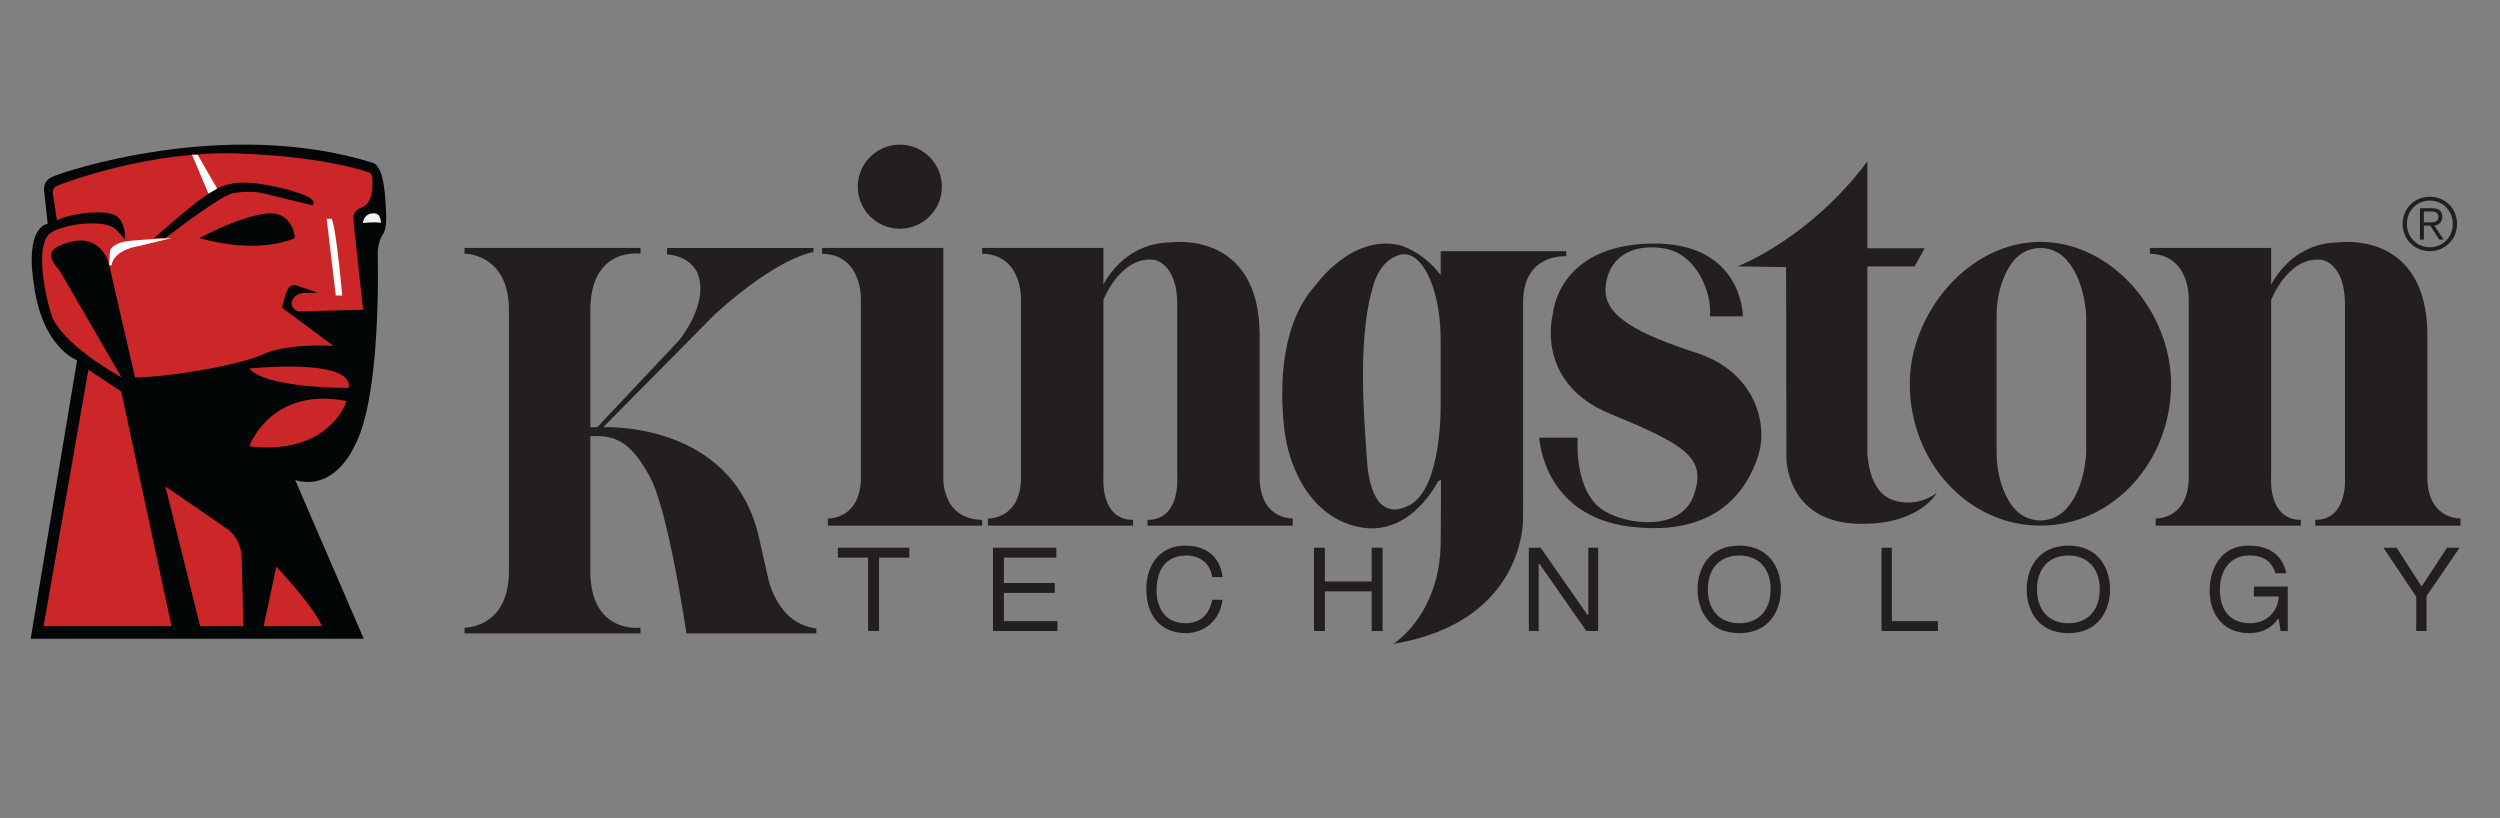 <?xml version="1.0" encoding="utf-8"?>
<!-- Generator: Adobe Illustrator 17.0.0, SVG Export Plug-In . SVG Version: 6.00 Build 0)  -->
<!DOCTYPE svg PUBLIC "-//W3C//DTD SVG 1.1//EN" "http://www.w3.org/Graphics/SVG/1.1/DTD/svg11.dtd">
<svg version="1.1" id="图层_1" xmlns="http://www.w3.org/2000/svg" xmlns:xlink="http://www.w3.org/1999/xlink" x="0px" y="0px"
	 width="162px" height="53px" viewBox="0 0 162 53" enable-background="new 0 0 162 53" xml:space="preserve">
<rect x="0" y="0" width="162" height="53" fill="#808080" stroke="none"/>
<g>
	<g>
		<path fill="#030606" d="M3.09,14.49l-0.227-2.071c0,0-0.135-0.631,0.467-0.935c0.68-0.343,11.274-3.914,20.824-0.935
			c0,0,0.38,0.058,0.613,0.935c0.234,0.876,0.263,2.629,0.263,2.629s0,0.789-0.204,1.051c-0.204,0.263-0.352,0.828-0.348,1.258
			c0.003,0.292,0.261,9.519-1.579,12.615c0,0-1.227,2.804-3.768,2.074l4.439,10.281H1.987l3.008-18.05c0,0-2.278-0.789-2.804-4.965
			C2.192,18.378,1.538,14.931,3.09,14.49z"/>
		<path fill="#CB2728" d="M3.695,14.276l-0.269-1.718c0,0-0.07-0.386,0.285-0.526c0.447-0.176,6.024-2.322,11.894-2.081
			c5.871,0.241,8.368,1.249,8.368,1.249s0.153,0.153,0.153,0.329c0,0.175,0.153,1.511-0.613,1.884c0,0-0.635,0.175-0.613,0.723
			c0.022,0.548,0.635,5.936,0.635,5.936l-4.228,0.11c0,0-0.526-0.219-0.394-0.657c0.131-0.438,0.591-0.548,0.92-0.548
			s0.767,0,0.767,0l-1.336-0.46c0,0-0.394-0.197-0.613,0.219s-0.372,1.205-0.372,1.205l3.33,2.475c0,0-2.957-0.197-4.512,0.526
			c-1.555,0.723-6.199,1.511-8.346,1.511L7.04,17.027c0,0-0.504-1.906-2.541-1.336c-2.037,0.57-0.942,1.358-0.548,1.993l3.921,6.769
			c0,0-3.992-2.169-4.57-4.14s-0.934-4.622,0-5.235c0.934-0.613,3.628-0.898,4.241-0.175l0.57,0.613c0,0,0.088-1.402-0.898-1.665
			C6.23,13.588,4.253,13.938,3.695,14.276z"/>
		<path fill="#030606" d="M9.975,15.428h0.745c0,0,3.198-2.497,4.293-2.891c0,0,1.073-0.241,2.081,0
			c1.008,0.241,3.154,0.767,3.154,0.767s0.285-0.241-0.285-0.548c-0.57-0.307-2.694-0.92-4.162-0.92s-2.147,0.613-2.913,1.161
			C12.122,13.544,9.975,15.428,9.975,15.428z"/>
		<path fill="#030606" d="M12.932,15.428c0,0,2.366-1.314,4.228-1.577c1.862-0.263,1.95,1.577,1.95,1.577
			S16.875,16.545,12.932,15.428z"/>
		<path fill="#FFFFFF" d="M11.114,15.428c0,0-2.519,0.11-3.089,0.241c-0.57,0.131-0.876,0.394-0.898,0.635
			c-0.022,0.241-0.049,0.889-0.049,0.889h0.159c0,0-0.006-0.969,1.859-1.268L11.114,15.428z"/>
		<path fill="#FFFFFF" d="M21.76,19.152h0.416c0,0-0.372-4.271-0.679-4.972h-0.329L21.76,19.152z"/>
		<path fill="#CB2728" d="M16.153,23.883c0,0,6.769-0.723,6.44,1.249C22.593,25.132,17.313,25.197,16.153,23.883z"/>
		<path fill="#CB2728" d="M22.461,25.986c0,0-1.073,3.549-6.309,2.935C16.153,28.921,17.533,25.022,22.461,25.986z"/>
		<polygon fill="#CB2728" points="5.726,23.956 7.858,25.377 11.114,40.575 2.828,40.575 		"/>
		<path fill="#CB2728" d="M10.72,31.521l2.249,9.054h2.804l-0.117-4.527c0,0,0-0.993-0.818-1.694L10.72,31.521z"/>
		<path fill="#CB2728" d="M17.905,36.719c0,0,2.453,2.599,2.95,3.855h-3.768L17.905,36.719z"/>
		<path fill="#F2F2F2" d="M23.521,14.45c0,0,0.917-0.092,1.155,0c0,0,0.061-0.681-0.538-0.625
			C23.54,13.881,23.521,14.45,23.521,14.45z"/>
		<polyline fill="#FFFFFF" points="12.444,10.03 13.509,12.551 14.069,12.218 12.811,10.03 		"/>
	</g>
	<g>
		<polygon fill="#231F20" points="54.294,36.135 56.254,36.135 56.254,40.89 56.962,40.89 56.962,36.135 58.923,36.135 
			58.923,35.493 54.294,35.493 		"/>
		<polygon fill="#231F20" points="65.052,38.42 68.349,38.42 68.349,37.779 65.052,37.779 65.052,36.135 68.451,36.135 
			68.451,35.493 64.345,35.493 64.345,40.89 68.523,40.89 68.523,40.249 65.052,40.249 		"/>
		<path fill="#231F20" d="M76.862,35.997c0.924,0,1.555,0.522,1.693,1.399h0.663c-0.088-0.993-0.765-2.04-2.411-2.04
			c-1.532,0-2.523,1.107-2.523,2.82c0,2.102,1.307,2.851,2.53,2.851c1.281,0,2.265-0.887,2.403-2.162h-0.664
			c-0.2,0.996-0.799,1.521-1.733,1.521c-1.382,0-1.875-1.098-1.875-2.126C74.946,36.822,75.645,35.997,76.862,35.997z"/>
		<polygon fill="#231F20" points="88.885,37.68 85.853,37.68 85.853,35.493 85.145,35.493 85.145,40.89 85.853,40.89 85.853,38.321 
			88.885,38.321 88.885,40.89 89.593,40.89 89.593,35.493 88.885,35.493 		"/>
		<polygon fill="#231F20" points="102.923,39.836 102.863,39.836 102.853,39.822 99.833,35.493 99.069,35.493 99.069,40.89 
			99.706,40.89 99.706,36.547 99.767,36.547 99.776,36.561 102.796,40.89 103.561,40.89 103.561,35.493 102.923,35.493 		"/>
		<path fill="#231F20" d="M112.702,35.356c-1.993,0-2.701,1.527-2.701,2.836s0.707,2.836,2.701,2.836
			c1.993,0,2.701-1.528,2.701-2.836S114.695,35.356,112.702,35.356z M112.702,40.386c-1.254,0-2.033-0.841-2.033-2.195
			s0.779-2.194,2.033-2.194c1.254,0,2.033,0.841,2.033,2.194S113.956,40.386,112.702,40.386z"/>
		<polygon fill="#231F20" points="122.592,35.493 121.925,35.493 121.925,40.89 125.578,40.89 125.578,40.249 122.592,40.249 		"/>
		<path fill="#231F20" d="M134.03,35.356c-1.993,0-2.701,1.527-2.701,2.836s0.707,2.836,2.701,2.836
			c1.993,0,2.701-1.528,2.701-2.836S136.024,35.356,134.03,35.356z M134.03,40.386c-1.254,0-2.033-0.841-2.033-2.195
			s0.779-2.194,2.033-2.194c1.254,0,2.033,0.841,2.033,2.194S135.285,40.386,134.03,40.386z"/>
		<path fill="#231F20" d="M146.053,38.65h1.613l-0.003,0.033c-0.079,1.019-0.83,1.703-1.868,1.703c-0.585,0-1.944-0.212-1.944-2.172
			c0-0.621,0.158-1.156,0.458-1.548c0.335-0.438,0.837-0.67,1.452-0.67c0.907,0,1.444,0.367,1.688,1.154h0.709
			c-0.181-0.828-0.752-1.795-2.432-1.795c-1.877,0-2.542,1.577-2.542,2.927c0,1.266,0.671,2.744,2.563,2.744
			c1.044,0,1.562-0.517,1.861-0.905l0.044-0.057l0.131,0.825h0.465v-2.881h-2.195V38.65z"/>
		<polygon fill="#231F20" points="156.92,38.004 155.3,35.493 154.446,35.493 156.573,38.664 156.573,40.89 157.24,40.89 
			157.24,38.625 159.38,35.493 158.568,35.493 		"/>
		<path fill="#231F20" d="M49.751,37.353c-0.207-0.911-0.611-2.702-0.611-2.702c-1.801-7.392-10.052-6.967-10.052-6.967l7.247-7.329
			c4.203-3.789,6.377-4.017,6.377-4.017v-0.269h-9.483l-0.005,0.414c1.553,0.124,1.957,1.18,1.957,1.18
			c0.839,1.972-1.18,4.395-1.18,4.395l-5.295,5.621h-0.45v-7.573c0-4.149,3.251-3.665,3.251-3.665v-0.373H30.102v0.373
			c0,0,2.878-0.041,2.878,3.665v16.902c0,3.706-2.878,3.665-2.878,3.665v0.373h11.403v-0.373c0,0-3.251,0.437-3.251-3.665v-8.74
			c1.809-0.122,2.733,0.572,3.856,2.625c1.201,2.195,2.371,10.152,2.371,10.152h8.416v-0.323
			C50.274,40.412,49.751,37.353,49.751,37.353z"/>
		<path fill="#231F20" d="M61.128,30.924V16.068h-7.857v0.373c2.609,0.062,2.516,2.93,2.516,2.93v11.709
			c-0.093,2.609-2.143,2.516-2.143,2.516v0.466h10v-0.373C60.973,33.626,61.128,30.924,61.128,30.924z"/>
		<path fill="#231F20" d="M81.627,31.079v-9.317c0-6.879-5.731-6.056-5.731-6.056c-2.734,0.026-4.028,2.038-4.395,2.735v-2.373
			h-7.857v0.373c2.609,0.062,2.516,2.93,2.516,2.93v11.709c-0.093,2.609-2.143,2.516-2.143,2.516v0.466h9.408v-0.373
			c-2.144,0-1.924-2.764-1.924-2.764V19.443c0,0,1.087-2.857,3.282-2.609c0,0,1.502,0.207,1.502,2.868v11.222
			c0,0,0.221,2.764-1.924,2.764v0.373h9.408v-0.466C83.77,33.595,81.72,33.688,81.627,31.079z"/>
		<path fill="#231F20" d="M157.296,31.079v-9.317c0-6.879-5.731-6.056-5.731-6.056c-2.734,0.026-4.028,2.038-4.395,2.735v-2.373
			h-7.857v0.373c2.609,0.062,2.516,2.93,2.516,2.93v11.709c-0.093,2.609-2.143,2.516-2.143,2.516v0.466h9.408v-0.373
			c-2.144,0-1.924-2.764-1.924-2.764V19.443c0,0,1.087-2.857,3.282-2.609c0,0,1.502,0.207,1.502,2.868v11.222
			c0,0,0.221,2.764-1.924,2.764v0.373h9.408v-0.466C159.439,33.595,157.389,33.688,157.296,31.079z"/>
		<circle fill="#231F20" cx="58.309" cy="12.097" r="2.725"/>
		<path fill="#231F20" d="M125.51,31.933c0,0-1.211,1.025-2.857,0.466c-1.646-0.559-1.646-3.121-1.646-3.121V17.269h3.054
			l0.663-1.18h-3.716v-5.632c-3.789,5.062-8.416,6.802-8.416,6.802l3.147,0.052l0.021,12.319c0,0.849,0.466,4.151,4.534,4.307
			C124.361,34.092,125.51,31.933,125.51,31.933z"/>
		<path fill="#231F20" d="M132.219,15.675c-4.676,0-8.467,4.658-8.467,9.193c0,5.077,3.791,9.193,8.467,9.193
			c4.676,0,8.467-4.116,8.467-9.193C140.686,20.251,136.895,15.675,132.219,15.675z M135.184,29.366
			c-0.155,2.391-1.149,3.428-1.149,3.428c-0.406,0.564-1.068,0.931-1.816,0.931c-0.721,0-1.362-0.341-1.771-0.871
			c0,0-1.04-1.173-1.071-3.487v-8.939c0.031-2.314,1.071-3.487,1.071-3.487c0.409-0.53,1.05-0.871,1.771-0.871
			c0.748,0,1.41,0.367,1.816,0.931c0,0,0.994,1.036,1.149,3.428V29.366z"/>
		<path fill="#231F20" d="M98.697,19.588c0-3.209,2.795-2.981,2.795-2.981v-0.331h-8.136v1.552
			c-1.145-1.537-2.631-1.935-2.631-1.935c-3.137-0.745-5.466,2.578-5.466,2.578c-2.257,2.485-2.34,6.501-2.05,9.234
			s1.843,5.963,5.052,6.481c3.209,0.518,4.928-3.002,4.928-3.002l0.184-0.103c0.003,0.773,0,2.028-0.017,4.057
			c-0.04,4.721-3.066,6.584-3.066,6.584c8.696-1.449,8.406-8.241,8.406-8.241V19.588z M91.326,32.741
			c-2.153,1.113-2.671-1.437-2.754-3.035c-0.083-1.598-0.706-7.466,0.382-11.067c0,0,0.343-1.74,1.751-2.124
			c1.408-0.384,2.629,2.124,2.65,5.402v4.208C93.355,26.125,93.479,31.629,91.326,32.741z"/>
		<path fill="#231F20" d="M113.915,29.588c0.704-2.133-0.208-5.487-3.945-6.708c-3.737-1.222-6.056-2.36-5.931-4.224
			c0.124-1.863,1.574-2.899,3.748-2.567c2.174,0.331,3.147,2.878,3.023,4.41h2.133c0,0,0-4.856-6.004-4.716
			c-6.004,0.14-6.305,4.519-6.305,4.519s-1.273,4.472,3.727,6.522s6.211,2.888,5.404,5.249c-0.807,2.36-4.317,1.988-5.87,0.994
			c-1.553-0.994-1.724-3.416-1.662-4.705h-2.485c0,0,0.217,5.062,5.87,5.761C111.27,34.822,113.211,31.721,113.915,29.588z"/>
		<path fill="#231F20" d="M157.454,16.273c0.995,0,1.763-0.772,1.763-1.763s-0.768-1.763-1.763-1.763s-1.763,0.773-1.763,1.763
			S156.459,16.273,157.454,16.273z M157.454,12.998c0.853,0,1.488,0.668,1.488,1.512c0,0.844-0.635,1.512-1.488,1.512
			s-1.488-0.668-1.488-1.512C155.966,13.666,156.601,12.998,157.454,12.998z"/>
		<path fill="#231F20" d="M157.065,14.623h0.422l0.573,0.905h0.294l-0.607-0.905c0.275-0.047,0.512-0.209,0.512-0.569
			c0-0.365-0.204-0.564-0.663-0.564h-0.782v2.038h0.251V14.623z M157.065,13.704h0.46c0.246,0,0.483,0.066,0.483,0.351
			c0,0.346-0.303,0.355-0.611,0.355h-0.332V13.704z"/>
	</g>
</g>
</svg>
